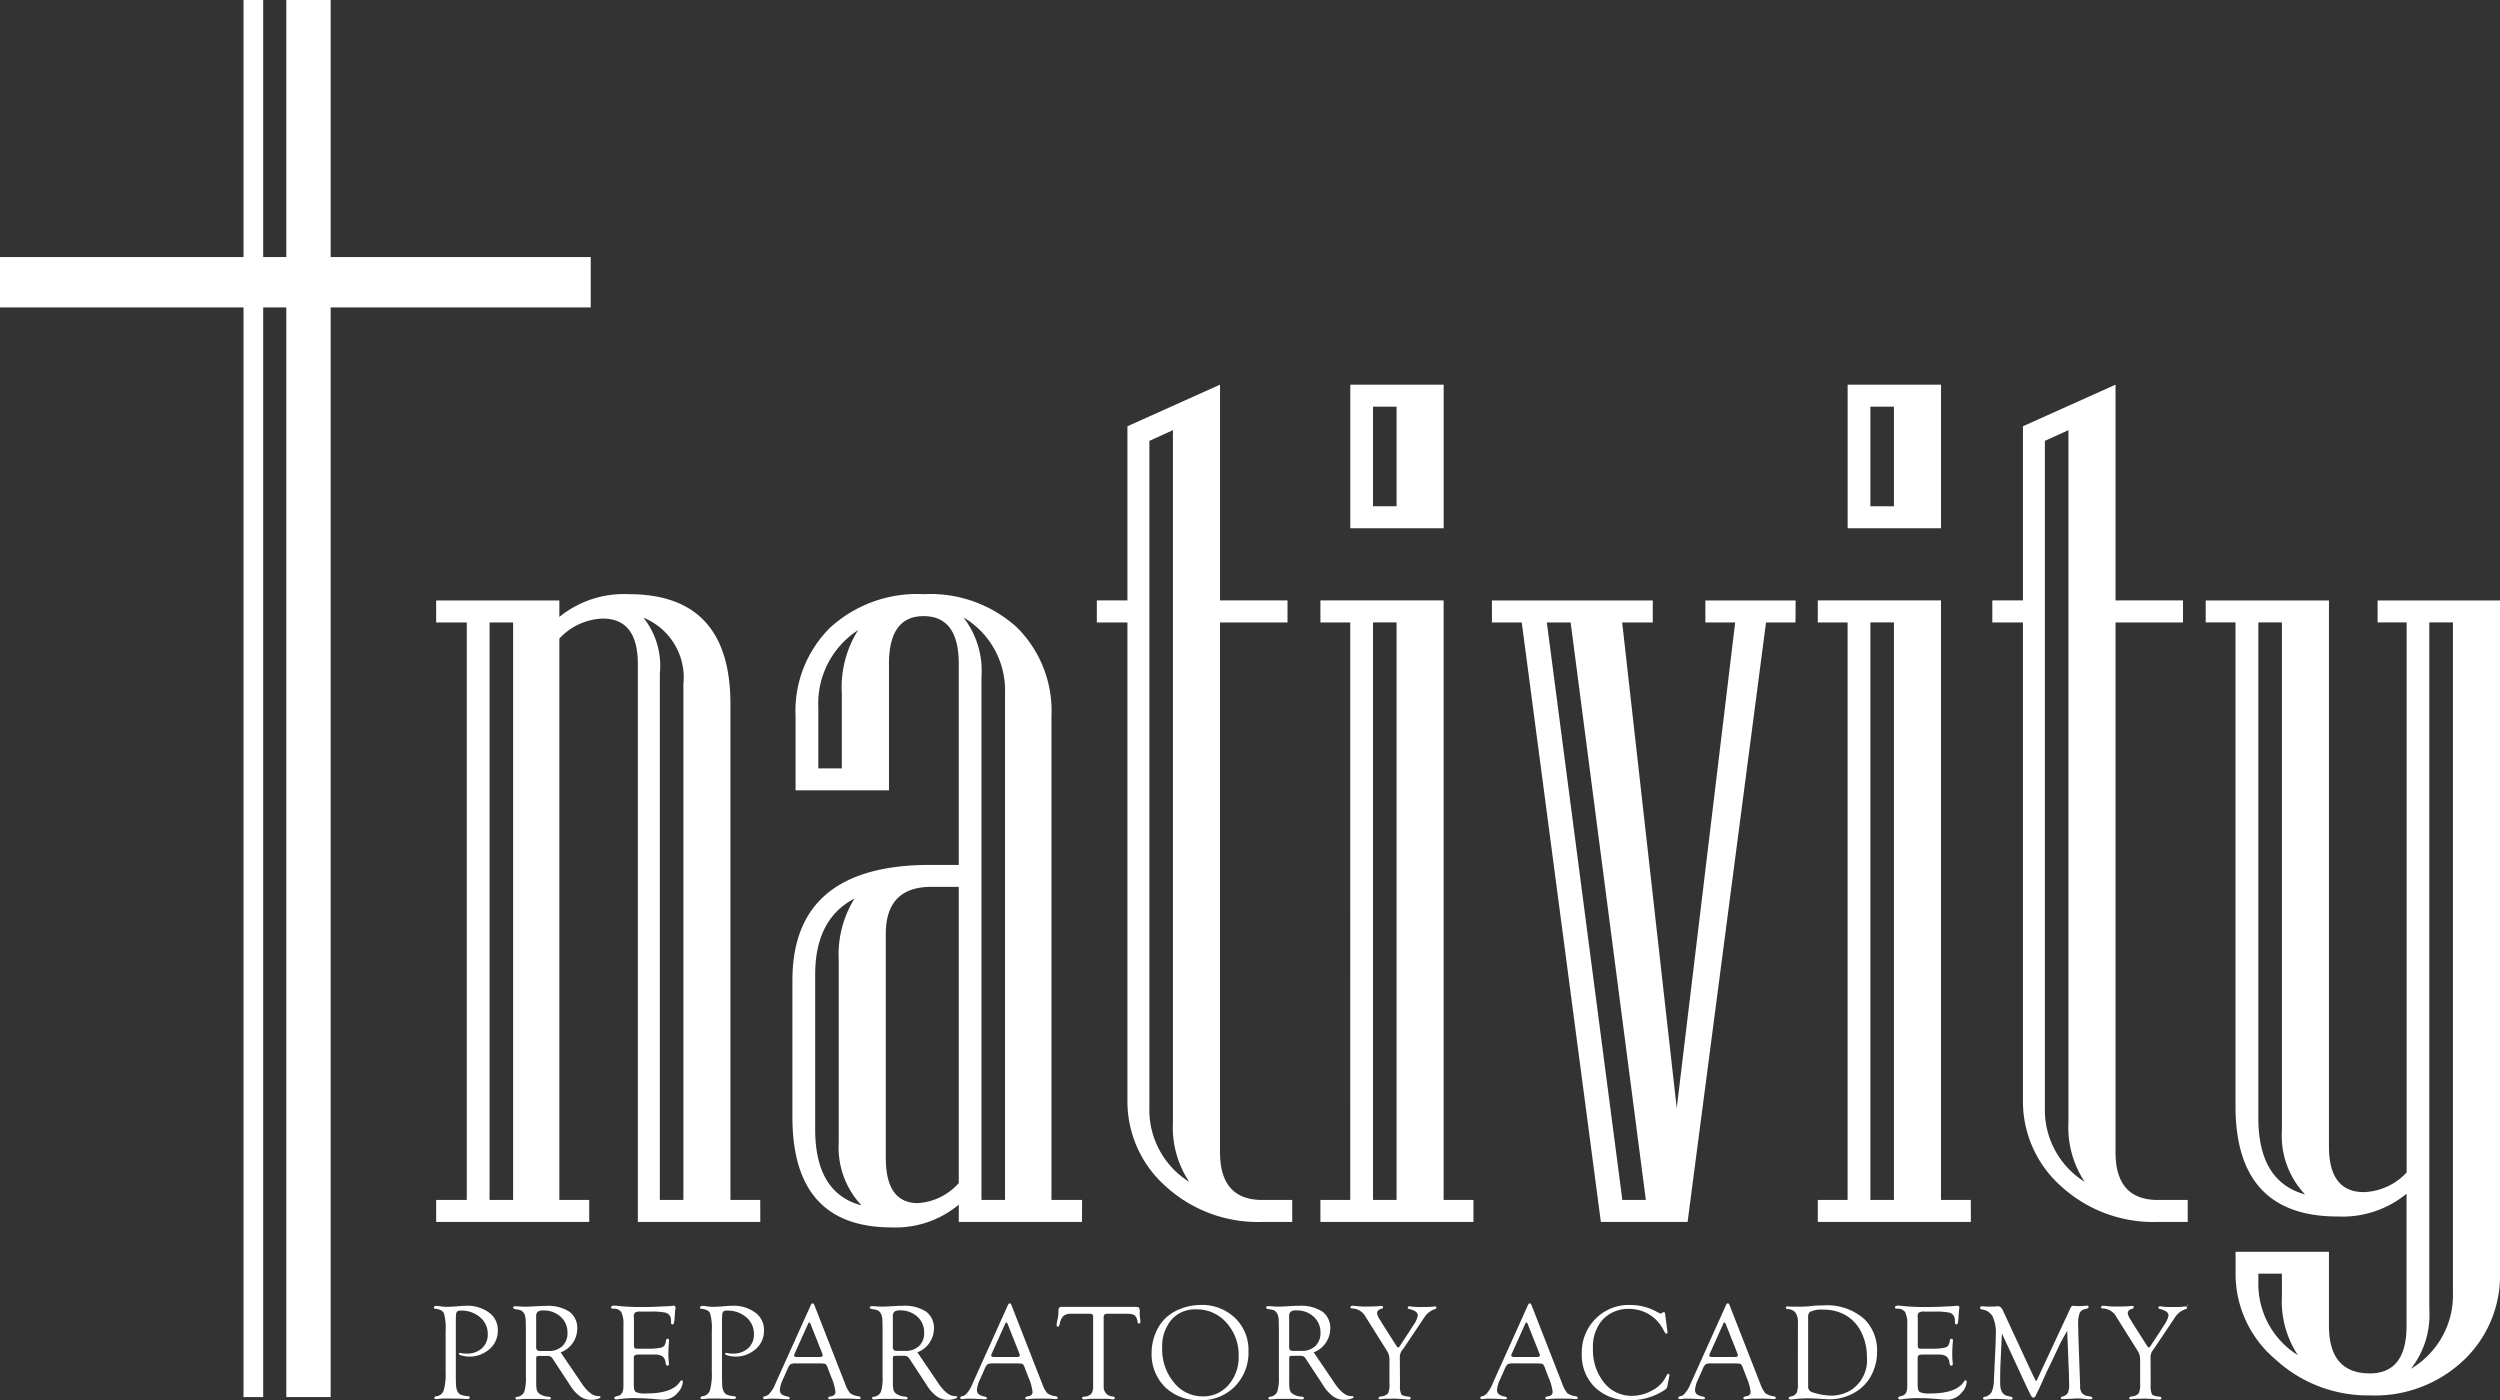 <svg xmlns="http://www.w3.org/2000/svg" viewBox="0 0 146.999 82.331" fill="#fff"><rect x="0" y="0" width="146.999" height="82.331" fill="#333333" stroke="none"/><path d="M44.705 71.849h-7.2v-32.8q0-2.677-2.067-2.677a3.626 3.626 0 0 0-2.548 1.178v33.007h1.756v1.291h-9v-1.291h1.8V36.599h-1.8v-1.293h7.244v.97a6.015 6.015 0 0 1 4.086-1.339q5.971 0 5.973 6.452v29.168h1.753Zm-14.534-35.25h-1.385v33.958h1.385Zm10.012 33.958V40.228a3.794 3.794 0 0 0-2.346-3.907 4.557 4.557 0 0 1 .961 3.29v30.946ZM63.62 71.849h-7.244v-1.016a5.805 5.805 0 0 1-3.947 1.338q-5.824 0-5.835-6.454v-8.076q0-6.784 8.1-6.785h1.682V39.045q0-2.816-2.07-2.816-2.037 0-2.035 2.809v7.434h-5.492v-4.36a6.886 6.886 0 0 1 2.044-5.218 7.587 7.587 0 0 1 5.476-1.957 7.568 7.568 0 0 1 5.5 1.959 6.914 6.914 0 0 1 2.027 5.213v28.448h1.8Zm-12.961-.971a4.964 4.964 0 0 1-1.342-3.691V56.456a6.234 6.234 0 0 1 .928-3.622q-2.313 1.2-2.313 4.477v9.091q0 3.758 2.727 4.476m-.206-33.825a5.137 5.137 0 0 0-2.336 4.542v3.585h1.382v-4.4a6.32 6.32 0 0 1 .952-3.722m5.924 32.511V52.147h-1.613q-2.677 0-2.678 2.769v13.16q0 2.667 1.889 2.666a3.489 3.489 0 0 0 2.4-1.178m2.722.993V40.79a4.99 4.99 0 0 0-2.451-4.492 5.109 5.109 0 0 1 1.066 3.5v30.759ZM75.982 71.849h-1.753a8.033 8.033 0 0 1-5.684-2.091 6.673 6.673 0 0 1-2.252-5.076v-28.08h-1.8v-1.3h1.8V25.063l5.444-2.445v12.684h3.968v1.3h-3.969v31.145q0 2.811 2.485 2.81h1.76Zm-6.058-2.357a5.794 5.794 0 0 1-.956-3.5v-40.7l-1.385.631v39.209a4.984 4.984 0 0 0 2.341 4.36M86.64 71.848h-9v-1.291h1.754V36.602H77.64v-1.3h7.244v35.255h1.753Zm-1.753-40.787h-5.49v-8.444h5.49Zm-2.769-7.151h-1.385v5.86h1.385Zm0 12.688h-1.385v33.958h1.385ZM105.575 36.599h-1.733l-4.612 35.25h-5.1l-4.652-35.25h-1.753v-1.293h9.458v1.293h-1.8l3.208 28.559 3.437-28.559h-1.753v-1.293h5.306Zm-8.8 33.958-4.422-33.958h-1.4l4.44 33.958ZM115.886 71.848h-9v-1.291h1.752V36.602h-1.752v-1.3h7.243v35.255h1.753Zm-1.754-40.787h-5.491v-8.444h5.491Zm-2.769-7.151h-1.385v5.86h1.385Zm0 12.688h-1.385v33.958h1.385ZM128.637 71.849h-1.752a8.034 8.034 0 0 1-5.685-2.091 6.673 6.673 0 0 1-2.252-5.076v-28.08h-1.8v-1.3h1.8V25.063l5.444-2.445v12.684h3.968v1.3h-3.968v31.145q0 2.811 2.485 2.81h1.76Zm-6.058-2.357a5.794 5.794 0 0 1-.956-3.5v-40.7l-1.385.631v39.209a4.984 4.984 0 0 0 2.341 4.36M147 74.873a6.847 6.847 0 0 1-2.128 5.1 7.582 7.582 0 0 1-5.526 2.076 8.026 8.026 0 0 1-5.544-2.112 6.57 6.57 0 0 1-2.351-5.062v-1.27h5.49v4.345q0 2.8 2.4 2.805 2.164 0 2.164-2.8v-7.764a5.962 5.962 0 0 1-4.051 1.339q-6.007 0-6.007-6.485V36.598h-1.753v-1.292h7.248v32.113q0 2.677 2.06 2.677a3.611 3.611 0 0 0 2.508-1.154V36.598h-1.708v-1.292h7.2Zm-11.464-4.641a5 5 0 0 1-1.361-3.737v-29.9h-1.385v29.147q0 3.735 2.746 4.491m-.417 9.457a5.751 5.751 0 0 1-.944-3.469v-1.33h-1.385v.475a4.932 4.932 0 0 0 2.329 4.32m9.113-3.7V36.598h-1.39v40.385a5.133 5.133 0 0 1-1.082 3.5 5.028 5.028 0 0 0 2.472-4.492"/><path d="M34.735 15.115H19.442V0h-2.606v15.115h-1.36V0h-1.157v15.115H0v2.961h14.319v64.072h1.157V18.076h1.36v64.072h2.606V18.076h15.293Z"/><path d="M128.671 76.702c0 .042-.034.074-.1.094M26.803 77.461V81.145l.012.332q.043.478.355.558a1.417 1.417 0 0 0 .327.059c.079 0 .12.023.123.069q.009.1-.138.1-.068 0-.265-.015a7.707 7.707 0 0 0-.411-.008l-.281-.008h-.308a2.958 2.958 0 0 0-.351.015 2 2 0 0 1-.226.02c-.068 0-.1-.026-.1-.077s.043-.079.13-.093a.506.506 0 0 0 .421-.347 3.531 3.531 0 0 0 .112-1.081v-2.4a3.272 3.272 0 0 0-.1-1.047c-.066-.146-.23-.234-.494-.263-.071 0-.105-.032-.1-.08s.054-.093.154-.093a1.49 1.49 0 0 1 .2.02 2.961 2.961 0 0 0 .411.036c.168 0 .413-.014.734-.043.166-.013.3-.02.407-.02a2.137 2.137 0 0 1 1.341.4 1.247 1.247 0 0 1 .516 1.037 1.416 1.416 0 0 1-.632 1.221 1.72 1.72 0 0 1-1 .331 1.82 1.82 0 0 1-.456-.053c-.139-.036-.206-.075-.2-.116s.03-.048.075-.048a.343.343 0 0 1 .079.012 1.1 1.1 0 0 0 .292.028 1.293 1.293 0 0 0 .909-.314 1.075 1.075 0 0 0 .341-.831 1.26 1.26 0 0 0-.45-.991 1.669 1.669 0 0 0-1.138-.392.308.308 0 0 0-.217.059.324.324 0 0 0-.059.226ZM32.969 79.521l1.09 1.607.126.19q.505.741.932.768l.127.009c.047 0 .069.021.067.056s-.061.076-.176.108a1.438 1.438 0 0 1-.389.049 1.094 1.094 0 0 1-.638-.2 2.33 2.33 0 0 1-.575-.637l-.983-1.5-.053-.082a.329.329 0 0 0-.308-.162h-.525l-.087.016q-.048.027-.048.127v1.395a2.11 2.11 0 0 0 .034.466.427.427 0 0 0 .16.223 1 1 0 0 0 .524.171c.095.01.144.039.147.089s-.038.077-.131.077c-.036 0-.114-.006-.233-.017a4.885 4.885 0 0 0-.5-.018h-.585a3.033 3.033 0 0 0-.324.02c-.1.01-.174.015-.213.015-.066 0-.1-.027-.1-.08s.033-.065.1-.078a.512.512 0 0 0 .414-.286 2.645 2.645 0 0 0 .1-.9v-2.84l-.009-.412q0-.617-.43-.688l-.186-.028c-.085-.016-.126-.047-.126-.093s.044-.08.133-.08c.022 0 .114 0 .277.015.095.008.211.012.351.012.121 0 .328-.009.62-.027.211-.014.4-.02.557-.02a2.29 2.29 0 0 1 1.371.342 1.186 1.186 0 0 1 .462 1.018 1.506 1.506 0 0 1-.976 1.376m-1.161-.085h.447a1.127 1.127 0 0 0 .815-.286 1.03 1.03 0 0 0 .3-.78 1.229 1.229 0 0 0-.4-.946 1.462 1.462 0 0 0-1.029-.37.508.508 0 0 0-.323.077.358.358 0 0 0-.089.28V79.151a.362.362 0 0 0 .05.236.354.354 0 0 0 .231.05M37.276 77.455v1.594a.421.421 0 0 0 .034.219c.023.025.09.038.2.038h.608a3.594 3.594 0 0 0 .656-.047.521.521 0 0 0 .276-.115.8.8 0 0 0 .114-.332c.013-.066.047-.1.1-.095s.077.039.077.107c0 .018 0 .047-.005.086a7.832 7.832 0 0 0-.035.7c0 .16.008.319.023.476a1.118 1.118 0 0 1 .008.114c0 .066-.025.1-.076.1a.094.094 0 0 1-.1-.087l-.023-.111a.519.519 0 0 0-.19-.359.9.9 0 0 0-.481-.095h-.871a.555.555 0 0 0-.258.039.169.169 0 0 0-.065.158v1.587q0 .337.12.419a1.319 1.319 0 0 0 .61.084q1.55 0 1.992-.7a.133.133 0 0 1 .089-.071c.049 0 .073.032.073.1a1.049 1.049 0 0 1-.288.61 1.088 1.088 0 0 1-.877.425c-.076 0-.179-.006-.308-.016q-.755-.071-1.248-.071a6.847 6.847 0 0 0-.976.047 1.427 1.427 0 0 1-.206.028c-.085 0-.126-.028-.126-.085s.034-.075.1-.093l.15-.044q.284-.08.284-.554v-3.597a1.584 1.584 0 0 0-.125-.762.531.531 0 0 0-.484-.2c-.077 0-.114-.024-.114-.073 0-.072.059-.109.177-.109a2.226 2.226 0 0 1 .265.02 12.6 12.6 0 0 0 1.359.063c.322 0 .605-.006.853-.017l.561-.027c.156-.006.251-.011.284-.016a1.274 1.274 0 0 1 .158-.016c.087 0 .131.039.131.114a.439.439 0 0 1-.012.09 4.014 4.014 0 0 0-.031.315l-.015.232a1.583 1.583 0 0 1-.041.286.088.088 0 0 1-.088.061c-.051 0-.077-.037-.077-.118v-.1a.633.633 0 0 0-.047-.241.42.42 0 0 0-.3-.237 3.935 3.935 0 0 0-.839-.059h-.619a.524.524 0 0 0-.315.062.362.362 0 0 0-.071.271M42.453 77.461V81.145l.012.332q.043.478.355.558a1.417 1.417 0 0 0 .327.059c.079 0 .12.023.123.069q.009.1-.138.1-.068 0-.265-.015a7.707 7.707 0 0 0-.411-.008l-.281-.008h-.308a2.958 2.958 0 0 0-.351.015 2 2 0 0 1-.226.02c-.068 0-.1-.026-.1-.077s.043-.079.13-.093a.506.506 0 0 0 .422-.347 3.531 3.531 0 0 0 .112-1.081v-2.4a3.272 3.272 0 0 0-.1-1.047c-.066-.146-.23-.234-.494-.263-.071 0-.105-.032-.1-.08s.054-.093.154-.093a1.49 1.49 0 0 1 .2.02 2.961 2.961 0 0 0 .411.036c.168 0 .413-.014.734-.043.166-.013.3-.02.407-.02a2.137 2.137 0 0 1 1.341.4 1.247 1.247 0 0 1 .516 1.037 1.416 1.416 0 0 1-.632 1.221 1.72 1.72 0 0 1-1 .331 1.82 1.82 0 0 1-.456-.053c-.139-.036-.206-.075-.2-.116s.03-.048.075-.048a.343.343 0 0 1 .079.012 1.1 1.1 0 0 0 .292.028 1.293 1.293 0 0 0 .909-.314 1.075 1.075 0 0 0 .341-.831 1.26 1.26 0 0 0-.45-.991 1.669 1.669 0 0 0-1.138-.392.308.308 0 0 0-.217.059.324.324 0 0 0-.059.226ZM48.275 80.167h-1.43a.823.823 0 0 0-.363.047.843.843 0 0 0-.19.316l-.259.582a1.68 1.68 0 0 0-.176.594.348.348 0 0 0 .093.27.865.865 0 0 0 .365.142c.079.015.12.046.123.093s-.034.066-.11.066c-.029 0-.074 0-.134-.005l-.379-.022q-.188-.009-.437-.009c-.077 0-.136 0-.177.005a4.682 4.682 0 0 1-.22.022c-.071 0-.107-.024-.107-.073a.084.084 0 0 1 .067-.085l.147-.043a.568.568 0 0 0 .213-.193 1.819 1.819 0 0 0 .222-.35l.114-.26 2.031-4.51c.034-.079.071-.119.114-.119s.077.039.106.115l1.7 4.351.088.214a1.907 1.907 0 0 0 .308.6 1.032 1.032 0 0 0 .5.184c.081.015.121.047.118.1s-.039.066-.11.066c-.023 0-.074 0-.15-.007q-.206-.021-.731-.02a5.85 5.85 0 0 0-.688.023.69.69 0 0 1-.123.016c-.068 0-.1-.026-.1-.08s.033-.069.1-.082l.122-.028a.239.239 0 0 0 .2-.269 3.025 3.025 0 0 0-.241-.835l-.2-.522a.684.684 0 0 0-.13-.252.606.606 0 0 0-.268-.034m.047-.636-.621-1.565-.031-.082c-.031-.085-.065-.128-.1-.131-.019 0-.04.023-.063.075l-.77 1.711a.452.452 0 0 0-.052.146c0 .069.061.1.182.1H48.174c.132 0 .2-.033.2-.1a.353.353 0 0 0-.02-.09ZM53.945 79.521l1.09 1.607.126.19q.505.741.932.768l.127.009c.047 0 .069.021.067.056s-.061.076-.176.108a1.438 1.438 0 0 1-.389.049 1.094 1.094 0 0 1-.638-.2 2.33 2.33 0 0 1-.575-.637l-.983-1.5-.056-.087a.329.329 0 0 0-.308-.162h-.525l-.087.016q-.048.027-.048.127v1.395a2.11 2.11 0 0 0 .034.466.427.427 0 0 0 .16.223 1 1 0 0 0 .524.171c.095.01.144.039.147.089s-.038.077-.131.077c-.036 0-.114-.006-.233-.017a4.885 4.885 0 0 0-.5-.018h-.585a3.033 3.033 0 0 0-.324.02c-.1.01-.174.015-.213.015-.066 0-.1-.027-.1-.08s.033-.065.1-.078a.512.512 0 0 0 .414-.286 2.645 2.645 0 0 0 .1-.9v-2.84l-.009-.412q0-.617-.43-.688l-.186-.028c-.085-.016-.126-.047-.126-.093s.044-.08.133-.08c.022 0 .114 0 .277.015.095.008.211.012.351.012.121 0 .328-.009.62-.027.211-.014.4-.02.557-.02a2.29 2.29 0 0 1 1.371.342 1.186 1.186 0 0 1 .462 1.018 1.506 1.506 0 0 1-.976 1.376m-1.161-.085h.447a1.127 1.127 0 0 0 .815-.286 1.03 1.03 0 0 0 .3-.78 1.229 1.229 0 0 0-.4-.946 1.462 1.462 0 0 0-1.029-.37.508.508 0 0 0-.323.077.358.358 0 0 0-.089.28V79.146a.362.362 0 0 0 .05.236.354.354 0 0 0 .231.05M59.869 80.167h-1.435a.823.823 0 0 0-.363.047.843.843 0 0 0-.19.316l-.259.582a1.68 1.68 0 0 0-.176.594.348.348 0 0 0 .093.27.865.865 0 0 0 .365.142c.079.015.12.046.123.093s-.034.066-.11.066c-.029 0-.074 0-.134-.005l-.379-.022q-.188-.009-.437-.009c-.077 0-.136 0-.177.005a4.682 4.682 0 0 1-.22.022c-.071 0-.107-.024-.107-.073a.084.084 0 0 1 .067-.085l.147-.043a.568.568 0 0 0 .213-.193 1.818 1.818 0 0 0 .222-.35l.114-.26 2.031-4.51c.034-.079.071-.119.114-.119s.077.039.106.115l1.7 4.351.088.214a1.907 1.907 0 0 0 .308.6 1.032 1.032 0 0 0 .5.184c.081.015.121.047.118.1s-.039.066-.11.066c-.023 0-.074 0-.15-.007q-.206-.021-.731-.02a5.85 5.85 0 0 0-.688.023.69.69 0 0 1-.123.016c-.068 0-.1-.026-.1-.08s.033-.069.1-.082l.122-.028a.239.239 0 0 0 .2-.269 3.025 3.025 0 0 0-.241-.835l-.2-.522a.684.684 0 0 0-.13-.252.606.606 0 0 0-.268-.034m.047-.636-.621-1.565-.031-.082c-.031-.085-.065-.128-.1-.131-.019 0-.04.023-.063.075l-.77 1.711a.451.451 0 0 0-.052.146c0 .069.061.1.182.1H59.763c.132 0 .2-.033.2-.1a.353.353 0 0 0-.02-.09ZM66.27 77.248h-1.11a.334.334 0 0 0-.22.047.388.388 0 0 0-.044.234v4.031a.548.548 0 0 0 .518.551c.092.015.139.044.139.088s-.038.085-.112.085a1.372 1.372 0 0 1-.193-.024 3.135 3.135 0 0 0-.357-.012h-.598a2.769 2.769 0 0 0-.281.012c-.151.017-.24.024-.265.024-.079 0-.119-.028-.119-.085s.043-.067.131-.077a.631.631 0 0 0 .41-.168.742.742 0 0 0 .107-.461V77.47a.272.272 0 0 0-.042-.182.3.3 0 0 0-.191-.039h-1.048a.692.692 0 0 0-.465.128.929.929 0 0 0-.223.483c-.023.1-.06.153-.106.15s-.071-.038-.071-.106a1.672 1.672 0 0 1 .048-.3 2.475 2.475 0 0 0 .058-.467.461.461 0 0 1 .041-.238.213.213 0 0 1 .177-.057h4.254c.144 0 .233.015.263.047a.5.5 0 0 1 .044.279 2.052 2.052 0 0 0 .02.339c.012.089.02.153.023.192 0 .079-.025.121-.082.126s-.079-.039-.095-.123a.584.584 0 0 0-.166-.365.819.819 0 0 0-.446-.085M70.59 76.73a2.8 2.8 0 0 1 2.028.764 2.6 2.6 0 0 1 .792 1.956 2.826 2.826 0 0 1-.8 2.072 2.746 2.746 0 0 1-2.043.809 2.821 2.821 0 0 1-2.064-.773 2.718 2.718 0 0 1-.788-2.029 2.972 2.972 0 0 1 .207-1.079 2.612 2.612 0 0 1 .559-.894 2.643 2.643 0 0 1 .94-.6 3.178 3.178 0 0 1 1.165-.223m-.255.257a1.838 1.838 0 0 0-1.457.617 2.437 2.437 0 0 0-.539 1.663 3.029 3.029 0 0 0 .689 2.016 2.133 2.133 0 0 0 1.694.82 1.94 1.94 0 0 0 1.514-.669 2.45 2.45 0 0 0 .6-1.695 2.807 2.807 0 0 0-.716-1.965 2.309 2.309 0 0 0-1.783-.787M77.248 79.521l1.09 1.607.126.19q.505.741.932.768l.127.009c.047 0 .069.021.067.056s-.061.076-.176.108a1.438 1.438 0 0 1-.389.049 1.094 1.094 0 0 1-.638-.2 2.33 2.33 0 0 1-.575-.637l-.983-1.5-.056-.087a.329.329 0 0 0-.308-.162h-.525l-.087.016q-.048.027-.048.127v1.395a2.111 2.111 0 0 0 .034.466.427.427 0 0 0 .16.223 1 1 0 0 0 .524.171c.095.01.144.039.147.089s-.038.077-.131.077c-.036 0-.114-.006-.233-.017a4.885 4.885 0 0 0-.5-.018h-.585a3.033 3.033 0 0 0-.324.02c-.1.01-.174.015-.213.015-.066 0-.1-.027-.1-.08s.033-.065.1-.078a.512.512 0 0 0 .414-.286 2.645 2.645 0 0 0 .1-.9v-2.84l-.009-.412q0-.617-.43-.688l-.186-.028c-.085-.016-.126-.047-.126-.093s.044-.08.133-.08c.022 0 .114 0 .277.015.095.008.211.012.351.012.121 0 .328-.009.62-.027.211-.014.4-.02.557-.02a2.29 2.29 0 0 1 1.371.342 1.186 1.186 0 0 1 .462 1.018 1.506 1.506 0 0 1-.976 1.376m-1.161-.085h.447a1.127 1.127 0 0 0 .815-.286 1.03 1.03 0 0 0 .3-.78 1.229 1.229 0 0 0-.4-.946 1.462 1.462 0 0 0-1.029-.37.508.508 0 0 0-.323.077.358.358 0 0 0-.089.28V79.146a.362.362 0 0 0 .05.236.354.354 0 0 0 .231.05M82.319 81.422a1.219 1.219 0 0 0 .074.562c.05.068.193.114.43.138.082.008.123.035.123.081 0 .062-.046.093-.137.093-.03 0-.1-.007-.206-.019a3.971 3.971 0 0 0-.29-.024L82 82.237l-.308.009a3.892 3.892 0 0 0-.392.013 1.354 1.354 0 0 1-.151.018c-.061 0-.091-.022-.091-.066s.044-.084.131-.1a.608.608 0 0 0 .421-.176 1.11 1.11 0 0 0 .089-.552V80.035a1.325 1.325 0 0 0-.036-.372 1.433 1.433 0 0 0-.174-.337l-1.1-1.752-.134-.218a.86.86 0 0 0-.324-.3.846.846 0 0 0-.415-.117c-.076 0-.114-.024-.114-.071s.041-.087.123-.087a1.588 1.588 0 0 1 .2.013 4.52 4.52 0 0 0 .537.03q.579 0 .74-.018c.115-.012.185-.018.209-.018.077 0 .115.027.115.078s-.03.067-.09.085c-.178.053-.266.142-.266.269a.957.957 0 0 0 .171.38l.111.19.831 1.305.052.079c.024.037.047.055.071.055a.108.108 0 0 0 .083-.055l.04-.059.57-.868.193-.306a1.538 1.538 0 0 0 .276-.588q0-.265-.5-.383c-.065-.016-.1-.046-.094-.091s.032-.066.091-.066a1.647 1.647 0 0 1 .209.021 4.9 4.9 0 0 0 .555.018q.4 0 .515-.012c.1-.01.171-.018.21-.02.071-.005.106.018.106.069s-.032.072-.1.093a1.138 1.138 0 0 0-.585.443l-.258.384-.959 1.432-.1.134a.7.7 0 0 0-.149.392ZM90.444 80.167h-1.43a.823.823 0 0 0-.363.047.843.843 0 0 0-.19.316l-.259.582a1.68 1.68 0 0 0-.176.594.348.348 0 0 0 .093.27.865.865 0 0 0 .365.142c.079.015.12.046.123.093s-.034.066-.11.066c-.029 0-.074 0-.134-.005l-.379-.022a9.262 9.262 0 0 0-.437-.009c-.077 0-.136 0-.177.005a4.682 4.682 0 0 1-.22.022c-.071 0-.107-.024-.107-.073a.084.084 0 0 1 .067-.085l.147-.043a.568.568 0 0 0 .213-.193 1.819 1.819 0 0 0 .222-.35l.114-.26 2.031-4.51c.034-.079.071-.119.114-.119s.077.039.106.115l1.7 4.351.088.214a1.907 1.907 0 0 0 .308.6 1.032 1.032 0 0 0 .5.184c.081.015.121.047.118.1s-.039.066-.11.066c-.023 0-.074 0-.15-.007q-.206-.021-.731-.02a5.85 5.85 0 0 0-.688.023.69.69 0 0 1-.123.016c-.068 0-.1-.026-.1-.08s.033-.069.1-.082l.122-.028a.239.239 0 0 0 .2-.269 3.025 3.025 0 0 0-.241-.835l-.2-.522a.684.684 0 0 0-.13-.252.606.606 0 0 0-.268-.034m.047-.636-.621-1.565-.031-.082c-.031-.085-.065-.128-.1-.131-.019 0-.04.023-.063.075l-.77 1.711a.451.451 0 0 0-.052.146c0 .069.061.1.182.1H90.343c.132 0 .2-.033.2-.1a.353.353 0 0 0-.02-.09ZM97.912 77.294l.126.949.012.1-.012.039a.074.074 0 0 1-.059.039c-.031 0-.079-.053-.143-.166a2.239 2.239 0 0 0-2-1.292 2.072 2.072 0 0 0-1.589.62 2.372 2.372 0 0 0-.581 1.692 3.059 3.059 0 0 0 .646 2.016 2.058 2.058 0 0 0 1.663.784 2.4 2.4 0 0 0 1.167-.317 1.821 1.821 0 0 0 .793-.769c.069-.139.122-.211.158-.214s.063.023.063.076v.044l-.016.088-.09.484-.016.071c-.01.069-.072.14-.186.214a3.667 3.667 0 0 1-2.01.58 2.821 2.821 0 0 1-2.051-.753 2.641 2.641 0 0 1-.778-1.986 2.79 2.79 0 0 1 .806-2.046 2.726 2.726 0 0 1 2.022-.815 3.187 3.187 0 0 1 1.532.375l.158.083.063.028.067.024a.118.118 0 0 0 .059-.032.275.275 0 0 1 .119-.063c.042 0 .069.05.083.149M102.09 80.167h-1.433a.822.822 0 0 0-.363.047.843.843 0 0 0-.19.316l-.259.582a1.68 1.68 0 0 0-.176.594.348.348 0 0 0 .093.27.865.865 0 0 0 .365.142c.079.015.12.046.123.093s-.034.066-.11.066c-.029 0-.074 0-.134-.005l-.379-.022q-.188-.009-.437-.009c-.077 0-.136 0-.177.005a4.682 4.682 0 0 1-.22.022c-.071 0-.107-.024-.107-.073a.084.084 0 0 1 .067-.085l.147-.043a.568.568 0 0 0 .213-.193 1.818 1.818 0 0 0 .222-.35l.115-.26 2.031-4.51c.034-.079.071-.119.114-.119s.077.039.106.115l1.7 4.351.087.214a1.907 1.907 0 0 0 .308.6 1.032 1.032 0 0 0 .5.184c.081.015.121.047.118.1s-.039.066-.11.066c-.023 0-.074 0-.15-.007q-.206-.021-.731-.02a5.85 5.85 0 0 0-.688.023.69.69 0 0 1-.123.016c-.068 0-.1-.026-.1-.08s.033-.069.1-.082l.122-.028a.239.239 0 0 0 .2-.269 3.025 3.025 0 0 0-.241-.835l-.2-.522a.684.684 0 0 0-.13-.252.606.606 0 0 0-.268-.034m.047-.636-.621-1.565-.031-.082c-.031-.085-.065-.128-.1-.131-.019 0-.04.023-.063.075l-.77 1.711a.452.452 0 0 0-.052.146c0 .069.061.1.182.1H101.986c.132 0 .2-.033.2-.1a.353.353 0 0 0-.02-.09ZM105.717 77.779a1.015 1.015 0 0 0-.134-.586.593.593 0 0 0-.446-.218c-.087-.008-.131-.035-.131-.081s.034-.077.1-.077l.312.016h.276q.4 0 .62-.02l.368-.036q.237-.019.521-.019a3.289 3.289 0 0 1 2.429.813 2.58 2.58 0 0 1 .739 1.9 2.937 2.937 0 0 1-.325 1.371 2.49 2.49 0 0 1-.9.983 2.941 2.941 0 0 1-1.588.454q-.1 0-.363-.02-.528-.035-.92-.036a5.363 5.363 0 0 0-.734.044c-.095.012-.17.021-.225.023-.093.006-.138-.024-.138-.089 0-.044.036-.074.11-.088a.488.488 0 0 0 .348-.2 1.39 1.39 0 0 0 .079-.582Zm.6-.314v4.065a.331.331 0 0 0 .241.332 3.793 3.793 0 0 0 1.084.2 2.232 2.232 0 0 0 1.216-.339 2.092 2.092 0 0 0 .915-1.932 3.24 3.24 0 0 0-.286-1.365 2.386 2.386 0 0 0-.787-.978 2.486 2.486 0 0 0-1.488-.438 1.47 1.47 0 0 0-.793.135.393.393 0 0 0-.1.323M112.766 77.455v1.594a.421.421 0 0 0 .034.219c.023.025.09.038.2.038h.608a3.6 3.6 0 0 0 .656-.047.522.522 0 0 0 .276-.115.8.8 0 0 0 .114-.332c.013-.066.047-.1.1-.095s.077.039.077.107c0 .018 0 .047-.005.086a7.832 7.832 0 0 0-.035.7c0 .16.008.319.023.476a1.115 1.115 0 0 1 .008.114c0 .066-.025.1-.076.1a.094.094 0 0 1-.1-.087l-.023-.111a.519.519 0 0 0-.19-.359.9.9 0 0 0-.481-.095h-.871a.555.555 0 0 0-.258.039.169.169 0 0 0-.065.158v1.587q0 .337.12.419a1.319 1.319 0 0 0 .61.084q1.55 0 1.992-.7a.133.133 0 0 1 .089-.071c.049 0 .073.032.073.1a1.049 1.049 0 0 1-.288.61 1.088 1.088 0 0 1-.877.425c-.076 0-.179-.006-.308-.016q-.755-.071-1.248-.071a6.847 6.847 0 0 0-.976.047 1.427 1.427 0 0 1-.206.028c-.085 0-.126-.028-.126-.085s.034-.075.1-.093l.15-.044q.284-.08.284-.554v-3.597a1.584 1.584 0 0 0-.125-.762.531.531 0 0 0-.484-.2c-.077 0-.114-.024-.114-.073 0-.072.059-.109.177-.109a2.225 2.225 0 0 1 .265.02 12.6 12.6 0 0 0 1.359.063c.322 0 .605-.006.853-.017l.561-.027c.156-.006.251-.011.284-.016a1.274 1.274 0 0 1 .158-.016c.087 0 .131.039.131.114a.44.44 0 0 1-.012.09 4.014 4.014 0 0 0-.031.315l-.015.232a1.583 1.583 0 0 1-.041.286.088.088 0 0 1-.088.061c-.051 0-.077-.037-.077-.118v-.1a.633.633 0 0 0-.047-.241.421.421 0 0 0-.3-.237 3.935 3.935 0 0 0-.839-.059h-.619a.524.524 0 0 0-.315.062.362.362 0 0 0-.071.271M121.551 78.251q-.337.587-.447.817l-.353.753-.4.829-.333.742a9.534 9.534 0 0 1-.214.454l-.071.15c-.052.124-.109.185-.168.185s-.122-.064-.18-.193a3.097 3.097 0 0 0-.11-.217l-.079-.165-1.485-3.2-.091 1.956q-.011.241-.011.963 0 .7.49.771c.16.026.241.065.241.116s-.039.089-.114.089a1.19 1.19 0 0 1-.146-.008 8.313 8.313 0 0 0-.682-.039 4.083 4.083 0 0 0-.552.036.839.839 0 0 1-.122.012c-.079 0-.118-.028-.118-.085s.031-.072.095-.085a.588.588 0 0 0 .4-.269 1.664 1.664 0 0 0 .138-.688l.055-1.146q.059-1.246.059-1.574a2.237 2.237 0 0 0-.186-1.041.835.835 0 0 0-.62-.418c-.079-.012-.118-.044-.118-.1s.033-.086.1-.086c.025 0 .068 0 .131.008a2.458 2.458 0 0 0 .268.008c.216 0 .353 0 .411-.008a1.127 1.127 0 0 1 .146-.011q.17 0 .284.248l.043.091 1.647 3.551.2.406c.029.069.051.1.063.1s.036-.025.059-.075l.048-.106.036-.079 1.854-3.977a.671.671 0 0 1 .089-.156.146.146 0 0 1 .1-.03c.02 0 .079.006.174.016h.131a3.859 3.859 0 0 0 .4-.016l.114-.008c.053 0 .079.023.079.077a.09.09 0 0 1-.079.093l-.17.043a.387.387 0 0 0-.282.248 1.9 1.9 0 0 0-.081.655l.023.953.076 2.148.019.5a.668.668 0 0 0 .111.432.64.64 0 0 0 .4.174c.139.021.209.056.209.105s-.048.077-.146.077h-.1l-.308-.032a3.127 3.127 0 0 0-.331-.016c-.081 0-.21.006-.386.018q-.41.021-.473.021c-.076 0-.114-.023-.114-.069s.034-.071.1-.088a.482.482 0 0 0 .312-.206 1.119 1.119 0 0 0 .079-.5l-.015-.645ZM126.459 81.422a1.216 1.216 0 0 0 .075.562c.05.068.193.114.43.138.082.008.123.035.123.081 0 .062-.046.093-.138.093-.029 0-.1-.007-.206-.019a3.922 3.922 0 0 0-.29-.024l-.313-.016-.308.009a3.884 3.884 0 0 0-.392.013 1.354 1.354 0 0 1-.151.018c-.061 0-.091-.022-.091-.066s.044-.084.131-.1a.611.611 0 0 0 .421-.176 1.11 1.11 0 0 0 .089-.552V80.035a1.359 1.359 0 0 0-.036-.372 1.461 1.461 0 0 0-.174-.337l-1.1-1.752-.134-.218a.865.865 0 0 0-.324-.3.846.846 0 0 0-.415-.117c-.076 0-.114-.024-.114-.071s.041-.087.123-.087a1.57 1.57 0 0 1 .2.013 4.538 4.538 0 0 0 .537.03c.386 0 .633-.006.74-.018s.186-.018.209-.018c.077 0 .114.027.114.078s-.03.067-.09.085q-.266.079-.265.269a.957.957 0 0 0 .171.38l.111.19.831 1.305.052.079c.023.037.047.055.071.055a.106.106 0 0 0 .082-.055l.04-.059.571-.868.193-.306a1.538 1.538 0 0 0 .276-.588q0-.265-.5-.383c-.066-.016-.1-.046-.095-.091s.033-.066.091-.066a1.667 1.667 0 0 1 .209.021 4.9 4.9 0 0 0 .555.018q.4 0 .515-.012c.1-.01.17-.018.209-.02.071-.005.106.018.106.069s-.032.072-.1.093a1.144 1.144 0 0 0-.585.443l-.257.384-.96 1.432-.095.134a.7.7 0 0 0-.15.392Z"/></svg>
